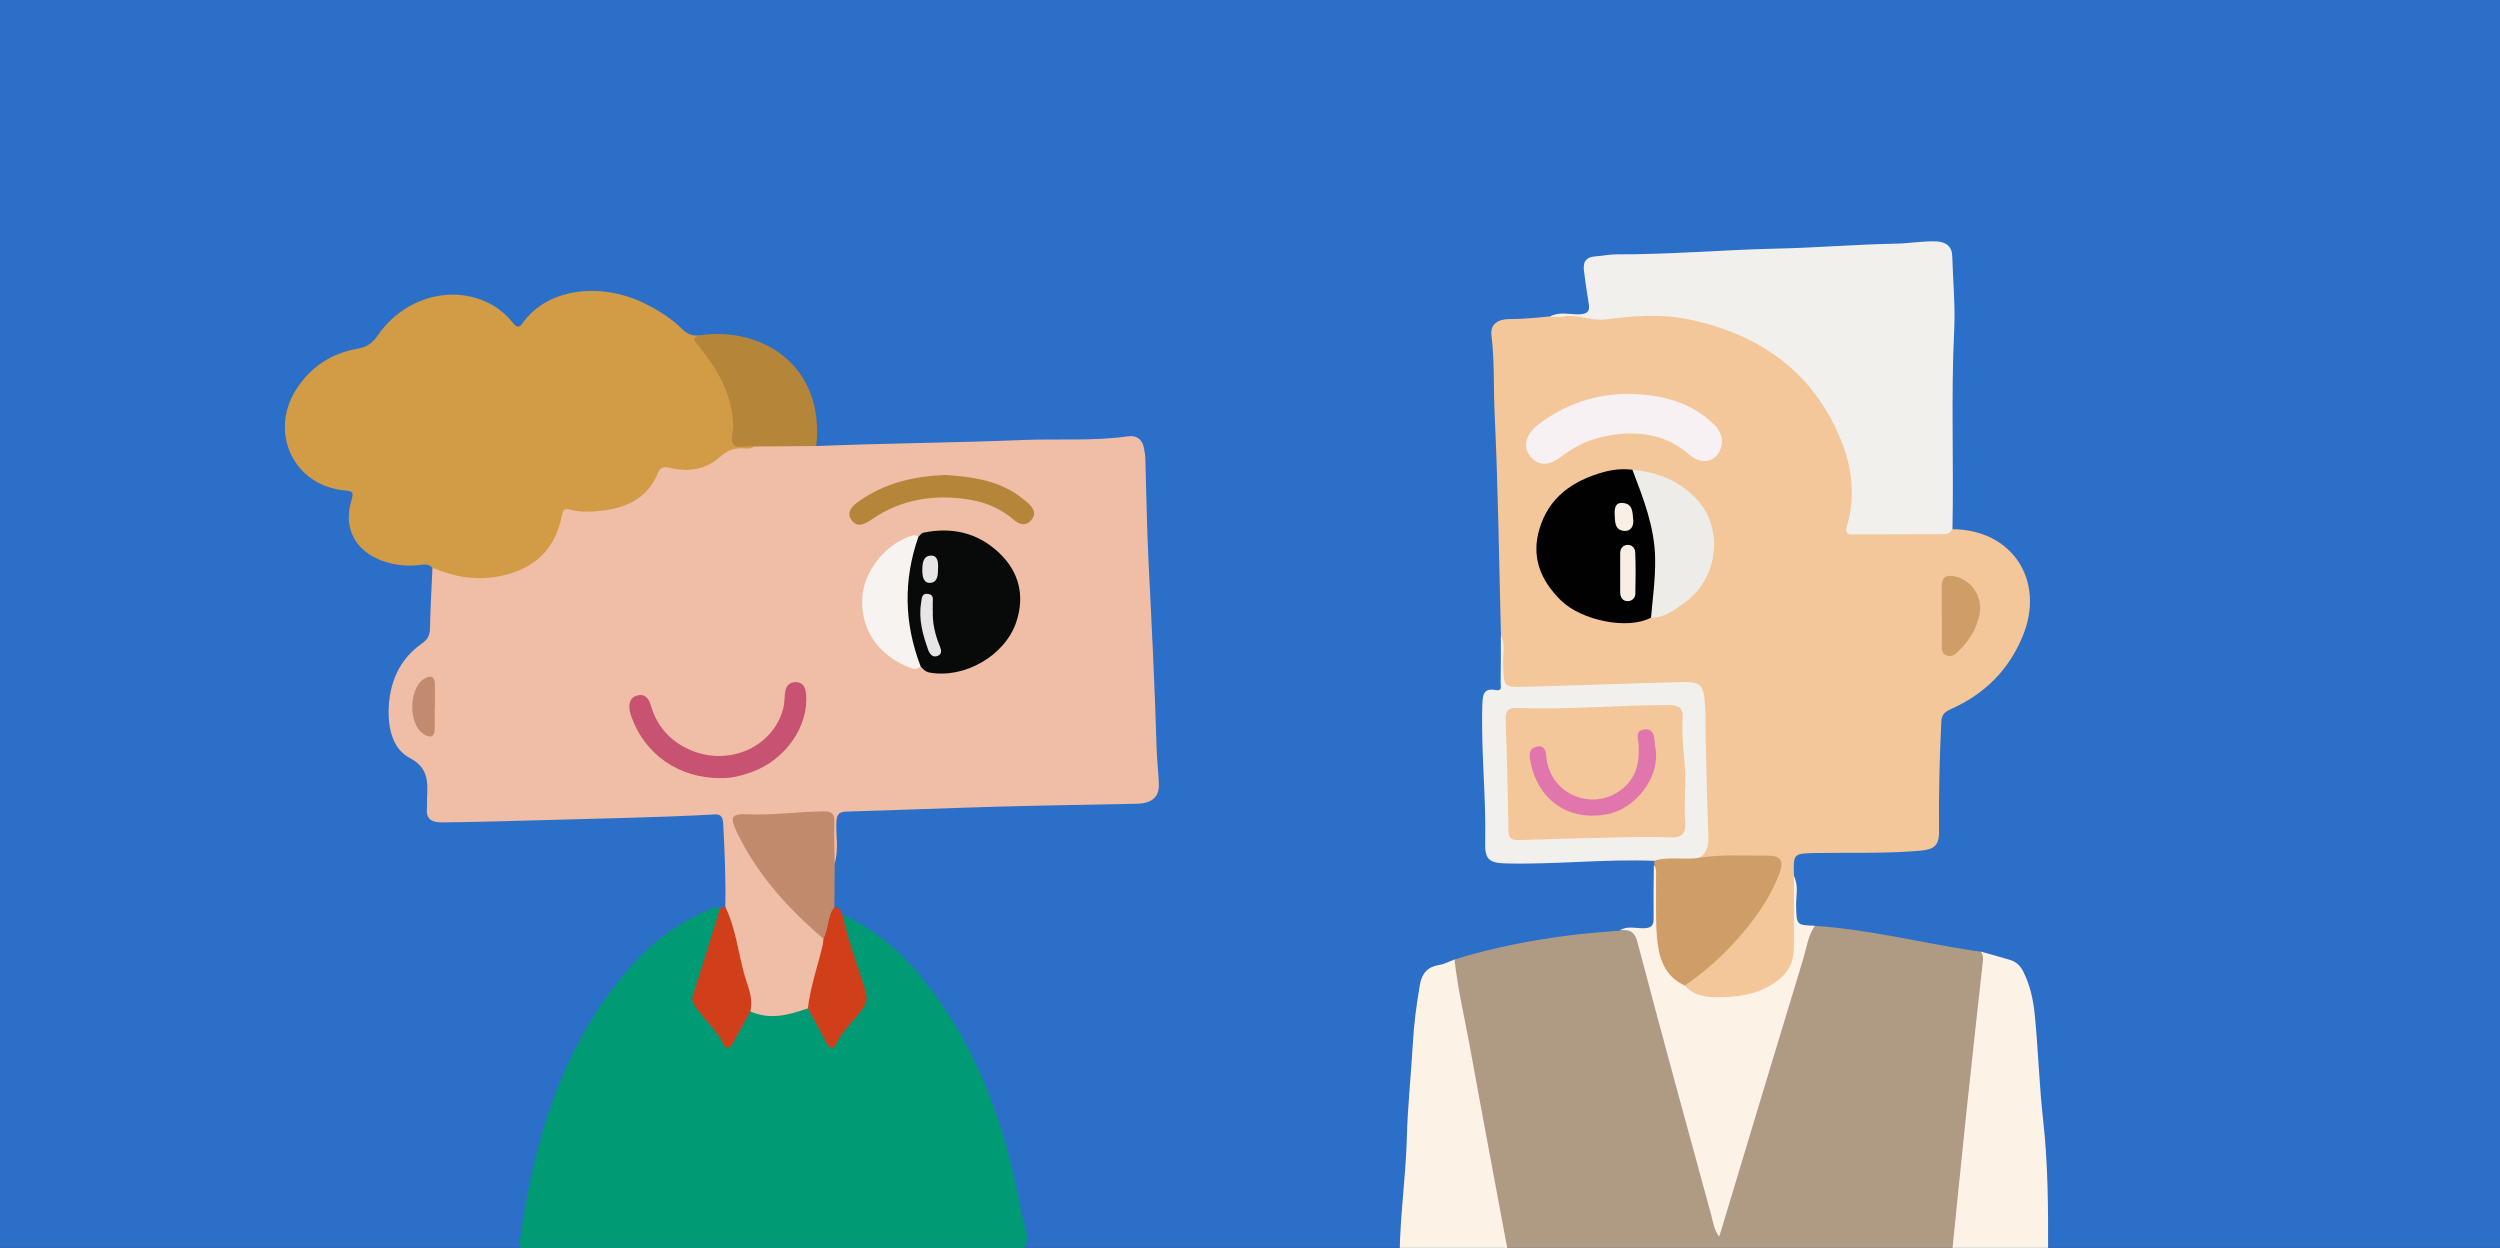 <svg width="595" height="297" viewBox="0 0 595 297" fill="none" xmlns="http://www.w3.org/2000/svg">
<rect x="0" y="0" width="595" height="297" fill="#333333" stroke="none"/>
<g clip-path="url(#clip0_5484_43211)">
<rect width="595" height="297" fill="#2C6FC8"/>
<g clip-path="url(#clip1_5484_43211)">
<path d="M432.008 220.357C444.497 221.182 456.625 224.222 468.934 226.154C469.732 226.282 470.556 226.385 471.354 226.488C472.796 227.287 472.796 228.601 472.642 229.966C470.659 247.509 469.011 265.078 466.977 282.621C466.513 286.691 466.23 290.787 465.638 294.857C465.483 295.965 465.406 297.124 464.582 298.026H359.033C358.003 297.202 357.642 296.042 357.41 294.806C353.471 273.734 349.531 252.661 345.617 231.563C345.411 230.43 345.231 229.322 346.132 228.369C355.325 225.51 364.723 223.706 374.251 222.521C378.01 222.058 381.796 221.826 385.555 221.465C388.233 221.173 389.916 222.281 390.602 224.788C396.447 246.195 402.344 267.603 408.086 289.035C408.292 289.808 408.498 290.607 408.988 291.818C410.945 286.253 412.335 280.947 413.957 275.691C419.288 258.406 424.386 241.043 429.639 223.758C430.051 222.367 430.334 220.924 431.957 220.357H432.008Z" fill="#AF9A84"/>
<path d="M464.607 298C465.74 286.923 466.822 275.82 468.006 264.743C469.268 252.738 470.607 240.76 471.92 228.781C472.023 227.931 471.972 227.132 471.38 226.462C473.723 227.132 476.092 227.75 478.435 228.472C479.877 228.91 480.856 229.863 481.551 231.254C483.225 234.603 483.971 238.209 484.306 241.842C485.104 250.136 485.362 258.509 486.289 266.804C487.448 277.185 487.473 287.593 487.448 298H464.607V298Z" fill="#FDF2E6"/>
<path d="M346.182 228.343C346.929 235.375 348.577 242.228 349.839 249.157C352.671 264.846 355.658 280.534 358.568 296.222C358.671 296.815 358.877 297.407 359.057 298H333.127C333.256 288.932 334.595 279.916 334.826 270.848C335.007 263.377 335.831 255.984 336.243 248.565C336.5 243.799 337.118 239.059 337.942 234.345C338.406 231.614 339.822 230.095 342.423 229.682C343.787 229.476 344.92 228.806 346.156 228.369L346.182 228.343Z" fill="#FDF2E6"/>
<path d="M194.258 106.16C210.687 105.49 227.115 105.387 243.544 104.717C251.835 104.382 260.178 105.026 268.47 103.841C270.349 103.558 271.894 104.485 272.255 106.623C272.384 107.422 272.564 108.246 272.59 109.045C272.847 117.366 272.95 125.661 273.362 133.981C274.109 148.639 274.83 163.271 275.268 177.929C275.345 180.789 275.705 183.648 275.808 186.507C275.937 189.444 274.418 190.861 271.688 191.222C271.173 191.299 270.658 191.273 270.143 191.299C259.148 191.531 248.153 191.685 237.158 191.994C225.261 192.329 213.365 192.819 201.442 193.154C199.46 193.205 199.125 194.055 199.048 195.781C198.945 199.027 199.64 202.324 198.636 205.545C196.91 203.123 197.915 200.392 197.76 197.791C197.554 194.107 197.58 193.875 193.923 194.03C188.696 194.261 183.495 194.777 178.267 194.648C175.564 194.596 175.1 195.343 176.233 197.791C178.834 203.406 182.259 208.507 186.559 212.989C189.881 216.441 192.996 220.125 196.498 223.448C197.039 225.355 196.086 227.055 195.623 228.781C194.593 232.593 193.975 236.535 192.584 240.27C187.898 243.258 182.027 243.542 178.473 241.017C177.006 233.469 174.74 226.102 172.886 218.631C172.654 217.729 172.448 216.828 172.628 215.9C172.757 209.228 172.474 202.556 172.113 195.91C171.984 193.334 170.336 193.823 168.92 193.901C155.994 194.57 143.067 194.802 130.141 195.163C121.823 195.395 113.506 195.652 105.189 195.73C102.485 195.73 101.352 194.802 101.61 192.149C101.687 191.428 101.61 190.706 101.635 189.985C101.841 186.121 101.996 182.746 97.49 180.376C93.473 178.238 92.417 173.472 92.494 169.042C92.649 162.601 94.94 156.986 100.425 153.147C101.764 152.22 102.305 151.241 102.331 149.618C102.434 144.801 102.717 139.984 102.923 135.166C104.185 134.316 105.292 135.218 106.425 135.553C113.403 137.742 120.047 137.176 126.252 133.183C129.883 130.864 132.407 127.696 132.896 123.291C133.153 120.843 134.364 120.328 136.655 120.56C140.029 120.921 143.402 121.075 146.749 119.993C150.663 118.731 153.779 116.567 155.607 112.857C156.586 110.9 158.002 110.23 160.114 110.616C164.414 111.389 168.302 110.462 171.624 107.551C172.937 106.392 174.456 105.902 176.156 105.979C177.495 106.031 178.808 105.799 180.121 105.438C183.881 105.026 187.666 105.258 191.426 105.258C192.456 105.258 193.46 105.438 194.284 106.16H194.258Z" fill="#F0BEA6"/>
<path d="M357.23 151.138C356.766 133.698 356.56 116.233 355.736 98.818C355.427 92.481 355.736 86.118 354.964 79.781C354.629 77.102 356.663 75.943 359.11 75.943C362.406 75.943 365.676 75.634 368.946 75.299C369.204 75.144 369.487 74.99 369.796 75.015C378.731 75.453 387.641 74.011 396.55 74.5C416.687 75.582 437.235 90.137 440.969 111.621C441.638 115.511 441.741 119.427 441.02 123.265C440.634 125.455 441.02 126.305 443.338 126.253C450.419 126.073 457.526 126.511 464.607 125.944C478.899 125.996 486.881 138.155 481.396 151.422C478.049 159.511 472.307 165.204 464.376 168.733C462.908 169.403 462.11 169.995 462.032 171.773C461.62 180.48 461.389 189.187 461.492 197.894C461.543 201.14 460.359 202.17 457.114 202.454C448.823 203.201 440.505 202.866 432.214 203.02C426.806 203.123 426.806 203.098 426.961 208.482C427.424 209.229 427.193 210.079 427.218 210.877C427.373 214.638 427.218 218.4 427.708 222.186C428.635 229.631 426.24 233.547 419.262 236.329C414.524 238.21 409.554 238.828 404.533 237.359C403.065 236.922 401.546 236.484 400.799 234.938C400.541 233.083 402.138 232.594 403.219 231.769C410.996 225.844 417.33 218.709 421.708 209.924C421.991 209.383 422.223 208.817 422.429 208.224C423.407 205.365 422.815 204.411 419.777 204.386C415.579 204.386 411.382 204.18 407.185 204.54C406.206 204.618 404.842 205.262 404.533 203.484C405.949 200.264 405.872 196.812 405.511 193.463C404.687 185.993 405.099 178.496 404.996 171C404.893 163.71 403.94 162.576 396.756 163.272C390.602 163.89 384.448 163.787 378.293 163.735C372.731 163.684 367.247 164.688 361.685 164.405C357.719 164.199 357.565 164.07 357.487 160.232C357.41 157.166 357.848 154.101 357.23 151.061V151.138Z" fill="#F3C799"/>
<path d="M178.576 240.708C183.263 242.846 187.795 241.533 192.301 239.987C194.438 240.94 194.696 243.207 195.7 244.933C197.631 248.282 197.657 248.308 199.975 245.397C200.747 244.418 201.468 243.387 202.369 242.589C205.665 239.704 205.717 236.38 204.223 232.568C202.73 228.729 201.648 224.762 200.515 220.821C200.232 219.791 199.485 218.709 200.515 217.652C209.888 221.903 216.867 228.91 222.763 237.076C233.81 252.378 239.655 269.792 243.003 288.134C243.544 291.096 245.475 294.986 243.672 296.867C242.205 298.386 238.059 297.382 235.072 297.382C198.97 297.382 162.895 297.382 126.793 297.382C125.325 297.382 123.368 298.129 123.78 295.166C126.896 272.265 133.256 250.6 148.166 232.31C153.625 225.612 160.165 220.203 168.173 216.751C169.178 216.313 170.182 215.617 171.392 216.081C172.242 217.317 171.392 218.451 171.083 219.559C169.538 224.865 167.813 230.095 166.191 235.35C165.547 237.462 165.959 239.06 167.324 240.708C168.946 242.666 170.748 244.521 172.087 246.685C173.04 248.23 173.761 247.767 174.508 246.582C175.229 245.448 175.77 244.237 176.439 243.104C176.98 242.177 177.186 240.914 178.551 240.734L178.576 240.708Z" fill="#009B75"/>
<path d="M179.502 106.263C178.781 106.83 177.932 106.778 177.133 106.701C174.893 106.546 173.142 107.113 171.34 108.762C168.121 111.698 164.052 112.342 159.804 111.441C158.413 111.157 157.332 110.771 156.585 112.574C154.139 118.602 149.04 120.921 143.015 121.565C140.594 121.822 138.096 121.951 135.676 121.307C134.594 121.024 134.054 121.075 133.796 122.415C132.2 130.736 127.281 135.424 119.067 137.099C113.402 138.258 108.098 137.305 102.896 135.141C101.918 133.981 100.63 134.419 99.446 134.522C96.536 134.78 93.703 134.471 90.974 133.466C84.485 131.096 81.627 125.609 83.661 118.989C84.227 117.16 83.893 116.876 82.064 116.722C70.116 115.666 64.014 103.275 70.322 92.97C73.747 87.406 78.82 84.057 85.18 82.975C87.472 82.589 88.708 81.558 89.944 79.781C96.227 70.687 107.814 67.545 116.801 72.388C118.913 73.521 120.664 75.093 122.157 76.947C122.904 77.875 123.522 78.081 124.294 76.999C130.603 68.111 143.787 67.21 153.984 72.491C157.023 74.062 159.881 75.865 162.301 78.261C163.486 79.446 164.748 80.038 166.396 79.807C166.215 81.069 167.039 81.842 167.683 82.769C172.061 88.9 175.794 95.315 175.202 103.275C175.099 104.64 175.46 105.439 176.979 105.439C177.88 105.439 178.859 105.413 179.477 106.289L179.502 106.263Z" fill="#D29B45"/>
<path d="M464.606 125.996C464.065 127.155 463.035 127.129 461.98 127.129C455.207 127.129 448.435 127.181 441.663 127.181C440.324 127.181 438.908 127.464 439.603 125.094C441.637 118.139 440.787 111.235 438.135 104.692C431.517 88.411 418.745 79.575 402.008 76.02C395.442 74.629 388.772 75.144 382.155 76.02C378.756 76.458 375.485 74.732 372.035 75.35C371.056 75.531 370.001 75.35 368.971 75.35C371.185 74.062 373.58 74.887 375.872 74.809C377.803 74.732 378.447 74.114 378.112 72.207C377.674 69.709 377.339 67.184 377.005 64.66C376.721 62.547 377.185 61.182 379.837 61.002C381.434 60.898 383.056 60.538 384.704 60.538C397.399 60.589 410.068 59.456 422.762 59.172C432.264 58.967 441.74 58.168 451.268 57.988C454.409 57.936 457.551 57.343 460.744 57.447C463.061 57.524 464.555 58.58 464.632 60.898C464.812 66.823 465.379 72.826 465.095 78.673C464.323 94.465 465.018 110.256 464.683 126.022L464.606 125.996Z" fill="#F2F0ED"/>
<path d="M400.979 234.551C403.065 236.973 406.155 237.359 408.833 237.334C413.597 237.334 418.361 236.69 422.558 233.753C425.596 231.64 426.935 228.987 426.935 225.484C426.961 219.842 426.935 214.2 426.935 208.559C428.146 210.826 427.425 213.299 427.476 215.643C427.605 220.177 427.528 220.177 431.957 220.332C430.309 222.65 430 225.484 429.201 228.111C422.635 249.673 416.146 271.26 409.631 292.848C409.528 293.234 409.374 293.595 409.142 294.316C407.88 292.565 407.7 290.736 407.237 289.061C401.314 267.422 395.392 245.783 389.675 224.093C388.98 221.439 387.564 221.31 385.529 221.413C387.332 220.28 389.34 220.976 391.246 220.924C392.971 220.873 393.589 220.306 393.563 218.58C393.512 214.381 393.563 210.156 393.615 205.957C395.211 206.446 394.954 207.863 394.98 208.997C395.083 212.062 395.211 215.128 394.98 218.168C394.542 224.531 396.19 230.069 400.902 234.526L400.979 234.551Z" fill="#FDF2E6"/>
<path d="M357.23 151.138C358.311 153.379 357.693 155.775 357.744 158.094C357.899 163.503 357.822 163.606 363.075 163.452C375.255 163.143 387.434 162.653 399.614 162.344C404.867 162.215 405.433 162.731 405.82 167.934C406 170.278 405.871 172.648 405.923 175.018C406.129 183.004 406.283 190.99 406.592 198.976C406.67 201.062 406.335 202.84 404.584 204.128C401.03 206.034 397.297 205.133 393.614 204.875C381.847 204.411 370.079 205.802 358.311 205.493C354.423 205.39 353.367 204.489 353.47 200.547C353.727 189.599 352.44 178.676 352.801 167.728C352.878 165.513 352.981 163.684 355.916 164.225C357.667 164.56 357.127 163.271 357.152 162.524C357.204 158.738 357.204 154.951 357.204 151.138H357.23Z" fill="#F2F0ED"/>
<path d="M393.666 204.875C397.271 203.716 401.005 204.772 404.636 204.128C409.811 203.304 415.039 203.69 420.24 203.613C423.948 203.561 424.746 204.823 423.33 208.353C421.038 214.123 417.459 219.069 413.365 223.655C409.683 227.776 405.588 231.434 401.005 234.551C396.009 232.336 394.773 227.776 394.361 223.062C393.975 218.399 394.207 213.685 394.13 208.971C394.13 207.966 394.31 206.91 393.718 205.983C393.718 205.622 393.718 205.236 393.718 204.875H393.666Z" fill="#CF9E68"/>
<path d="M179.502 106.263C177.802 105.902 175.562 106.958 174.532 105.748C173.76 104.846 174.532 102.708 174.506 101.111C174.249 93.717 170.67 87.741 166.189 82.202C165.314 81.12 164.515 80.425 166.447 79.806C181.33 77.617 196.342 86.916 194.282 106.16C189.364 106.185 184.446 106.237 179.528 106.263H179.502Z" fill="#B58539"/>
<path d="M195.982 223.423C187.511 216.184 180.12 208.069 175.305 197.894C173.657 194.442 174.095 193.618 177.829 193.798C183.88 194.081 189.88 193.18 195.931 193.102C197.914 193.077 198.66 193.618 198.583 195.679C198.454 198.95 198.635 202.222 198.66 205.493C198.66 208.971 198.609 212.449 198.583 215.901C198.248 218.58 198.429 221.439 196.008 223.397L195.982 223.423Z" fill="#C18A6D"/>
<path d="M195.983 223.423C197.271 221.079 196.859 218.142 198.558 215.926C199.82 215.823 200.078 216.802 200.49 217.652C201.88 223.861 204.146 229.811 205.974 235.891C206.412 237.359 206.361 238.364 205.485 239.781C203.528 242.872 200.49 245.139 198.945 248.591C198.275 250.085 197.194 249.235 196.576 247.999C195.185 245.294 193.717 242.666 192.275 239.987C192.868 234.835 194.619 229.94 195.803 224.917C195.906 224.427 195.932 223.912 195.983 223.423V223.423Z" fill="#D03E1A"/>
<path d="M178.575 240.708C177.236 243.181 175.845 245.654 174.532 248.153C173.94 249.286 172.807 249.905 172.266 248.694C170.592 244.959 167.245 242.537 165.236 239.111C164.721 238.235 164.67 237.565 165.005 236.561C167.219 229.734 169.305 222.882 171.442 216.029C171.828 215.952 172.24 215.901 172.627 215.823C174.97 220.692 175.614 226.05 176.953 231.202C177.751 234.294 179.373 237.282 178.601 240.657L178.575 240.708Z" fill="#D03E1A"/>
<path d="M218.566 127.799C218.926 127.464 219.261 126.898 219.673 126.795C226.548 125.352 232.754 126.769 237.852 131.638C242.565 136.146 243.929 141.787 241.895 147.97C239.243 156.033 229.587 161.546 221.295 160.077C220.239 159.897 219.724 159.279 219.106 158.609C218.051 158.171 217.639 157.218 217.33 156.239C214.523 147.635 214.497 138.954 216.892 130.246C217.149 129.293 217.458 128.237 218.566 127.825V127.799Z" fill="#080A0A"/>
<path d="M171.444 185.194C161.581 185.194 153.547 179.604 150.329 170.716C150.123 170.149 149.917 169.557 149.839 168.939C149.633 167.367 149.994 165.95 151.693 165.512C153.419 165.075 154.371 166.131 154.835 167.702C156.303 172.854 159.521 176.487 164.465 178.573C173.632 182.412 184.01 177.749 186.404 168.63C186.713 167.47 186.688 166.208 186.816 164.997C186.971 163.503 187.666 162.395 189.263 162.344C191.039 162.292 191.683 163.477 191.838 165.126C192.559 172.751 187.022 180.814 178.911 183.751C176.413 184.653 173.813 185.297 171.444 185.168V185.194Z" fill="#C85271"/>
<path d="M218.566 127.799C214.961 138.129 215.192 148.382 219.106 158.583C218.36 159.433 217.484 159.253 216.583 158.918C210.326 156.522 204.738 151.035 205.227 142.225C205.562 136.017 210.763 129.319 217.201 127.438C217.793 127.258 218.179 127.438 218.566 127.825V127.799Z" fill="#F7F3F1"/>
<path d="M225.004 113.038C230.952 113.45 236.952 114.172 242.153 117.752C243.003 118.345 243.801 118.963 244.574 119.659C245.887 120.844 246.865 122.209 245.346 123.883C243.981 125.377 242.462 124.733 241.252 123.677C238.188 121.05 234.608 119.556 230.72 118.912C222.403 117.572 214.523 118.757 207.468 123.626C205.768 124.785 203.992 125.687 202.653 123.755C201.314 121.797 202.91 120.354 204.532 119.221C210.635 114.944 217.536 113.321 225.004 113.038V113.038Z" fill="#B58539"/>
<path d="M103.462 168.166C103.462 169.918 103.462 171.644 103.462 173.395C103.462 175.405 102.458 175.714 100.913 174.787C97.154 172.52 97.205 163.838 100.965 161.546C102.535 160.592 103.514 160.979 103.514 162.937C103.514 164.688 103.514 166.414 103.514 168.166H103.462Z" fill="#C28A6E"/>
<path d="M392.944 146.99C387.511 149.953 376.412 147.737 371.468 142.869C366.627 138.077 364.387 132.564 366.396 125.867C368.636 118.345 374.301 114.429 381.511 112.394C383.803 111.75 386.146 111.492 388.515 111.801C389.004 112.162 389.519 112.523 389.802 113.089C393.33 120.946 395.545 129.087 394.669 137.768C394.36 140.859 394.978 144.182 392.944 146.965V146.99Z" fill="#010101"/>
<path d="M386.919 93.743C395.52 93.795 402.266 95.65 407.803 100.905C409.708 102.708 410.403 104.923 409.296 107.319C408.009 110.05 404.738 110.591 402.034 108.195C397.683 104.305 392.559 102.966 386.997 103.197C381.357 103.429 376.156 105.129 371.624 108.633C368.534 111.029 365.959 110.9 364.079 108.453C362.38 106.237 363.229 103.275 366.062 101.085C372.551 96.036 379.967 93.872 386.919 93.743V93.743Z" fill="#F8F1F4"/>
<path d="M392.945 146.991C393.357 142.328 394 137.691 393.923 132.951C393.82 125.429 391.116 118.654 388.516 111.802C394.721 112.42 400.077 114.481 404.326 119.401C410.017 125.996 409.09 137.614 400.85 143.513C398.507 145.188 396.112 147.068 392.919 147.017L392.945 146.991Z" fill="#EEECE9"/>
<path d="M462.109 146.579C462.109 144.337 462.16 142.07 462.109 139.829C462.031 137.176 463.37 136.661 465.636 137.279C469.525 138.309 471.945 142.354 471.121 146.269C470.426 149.593 468.778 152.323 466.409 154.667C465.533 155.543 464.658 156.548 463.242 155.981C461.903 155.44 462.16 154.152 462.16 153.045C462.16 150.906 462.16 148.743 462.16 146.604C462.16 146.604 462.16 146.604 462.134 146.604L462.109 146.579Z" fill="#CF9E68"/>
<path d="M401.03 188.311C401.03 190.681 400.85 193.051 401.082 195.395C401.339 198.306 400.412 199.465 397.348 199.311C393.151 199.104 388.928 199.233 384.705 199.311C377.006 199.465 369.332 199.671 361.633 199.929C359.856 199.98 359.032 199.594 359.006 197.61C358.878 188.903 358.672 180.196 358.337 171.489C358.26 169.248 358.826 168.398 361.221 168.501C373.117 168.939 385.014 167.805 396.91 167.805C399.511 167.805 400.644 168.269 400.464 171.128C400.078 176.873 401.494 182.566 401.03 188.336V188.311Z" fill="#F3C799"/>
<path d="M222.016 145.316C221.887 148.227 222.531 150.984 223.612 153.637C223.947 154.487 224.359 155.517 223.277 156.058C222.067 156.625 221.32 155.749 220.934 154.745C219.621 151.087 218.565 147.351 219.235 143.41C219.389 142.534 219.286 141.117 220.883 141.349C222.428 141.581 221.938 142.817 221.99 143.771C222.016 144.286 221.99 144.801 221.99 145.316H222.016Z" fill="#E7E5E5"/>
<path d="M223.251 135.27C223.251 136.841 223.174 138.722 221.243 138.722C219.749 138.722 219.492 137.073 219.517 135.656C219.517 134.059 219.698 132.256 221.603 132.23C223.225 132.23 223.328 133.904 223.251 135.27V135.27Z" fill="#E7E5E5"/>
<path d="M385.605 136.326C385.605 134.78 385.605 133.234 385.605 131.715C385.605 130.633 386.12 129.86 387.125 129.705C388.361 129.525 389.159 130.427 389.185 131.508C389.313 134.78 389.288 138.077 389.21 141.349C389.185 142.328 388.386 143.101 387.356 143.075C386.146 143.024 385.605 142.148 385.605 140.963C385.605 139.417 385.605 137.871 385.605 136.351V136.326Z" fill="#F8EFE4"/>
<path d="M388.696 123.6C388.902 125.223 388.103 126.459 386.61 126.356C384.292 126.202 384.37 124.193 384.292 122.415C384.241 120.972 384.421 119.53 386.275 119.71C388.593 119.916 388.541 121.9 388.696 123.6Z" fill="#F9EFE4"/>
<path d="M389.983 177.955C390.317 176.641 388.669 173.937 391.322 173.602C394.103 173.267 393.639 176.255 393.974 177.981C395.261 184.55 389.596 192.355 382.67 193.746C373.528 195.576 366.19 190.655 364.284 181.484C363.949 179.887 363.692 178.213 365.7 177.723C367.915 177.182 367.915 179.243 368.069 180.48C369.074 188.981 378.575 192.948 385.322 188.337C388.901 185.889 390.214 182.438 390.008 177.955H389.983Z" fill="#E076AC"/>
</g>
</g>
<defs>
<clipPath id="clip0_5484_43211">
<rect width="595" height="297" fill="white"/>
</clipPath>
<clipPath id="clip1_5484_43211">
<rect width="618" height="298" fill="white" transform="translate(-12)"/>
</clipPath>
</defs>
</svg>
